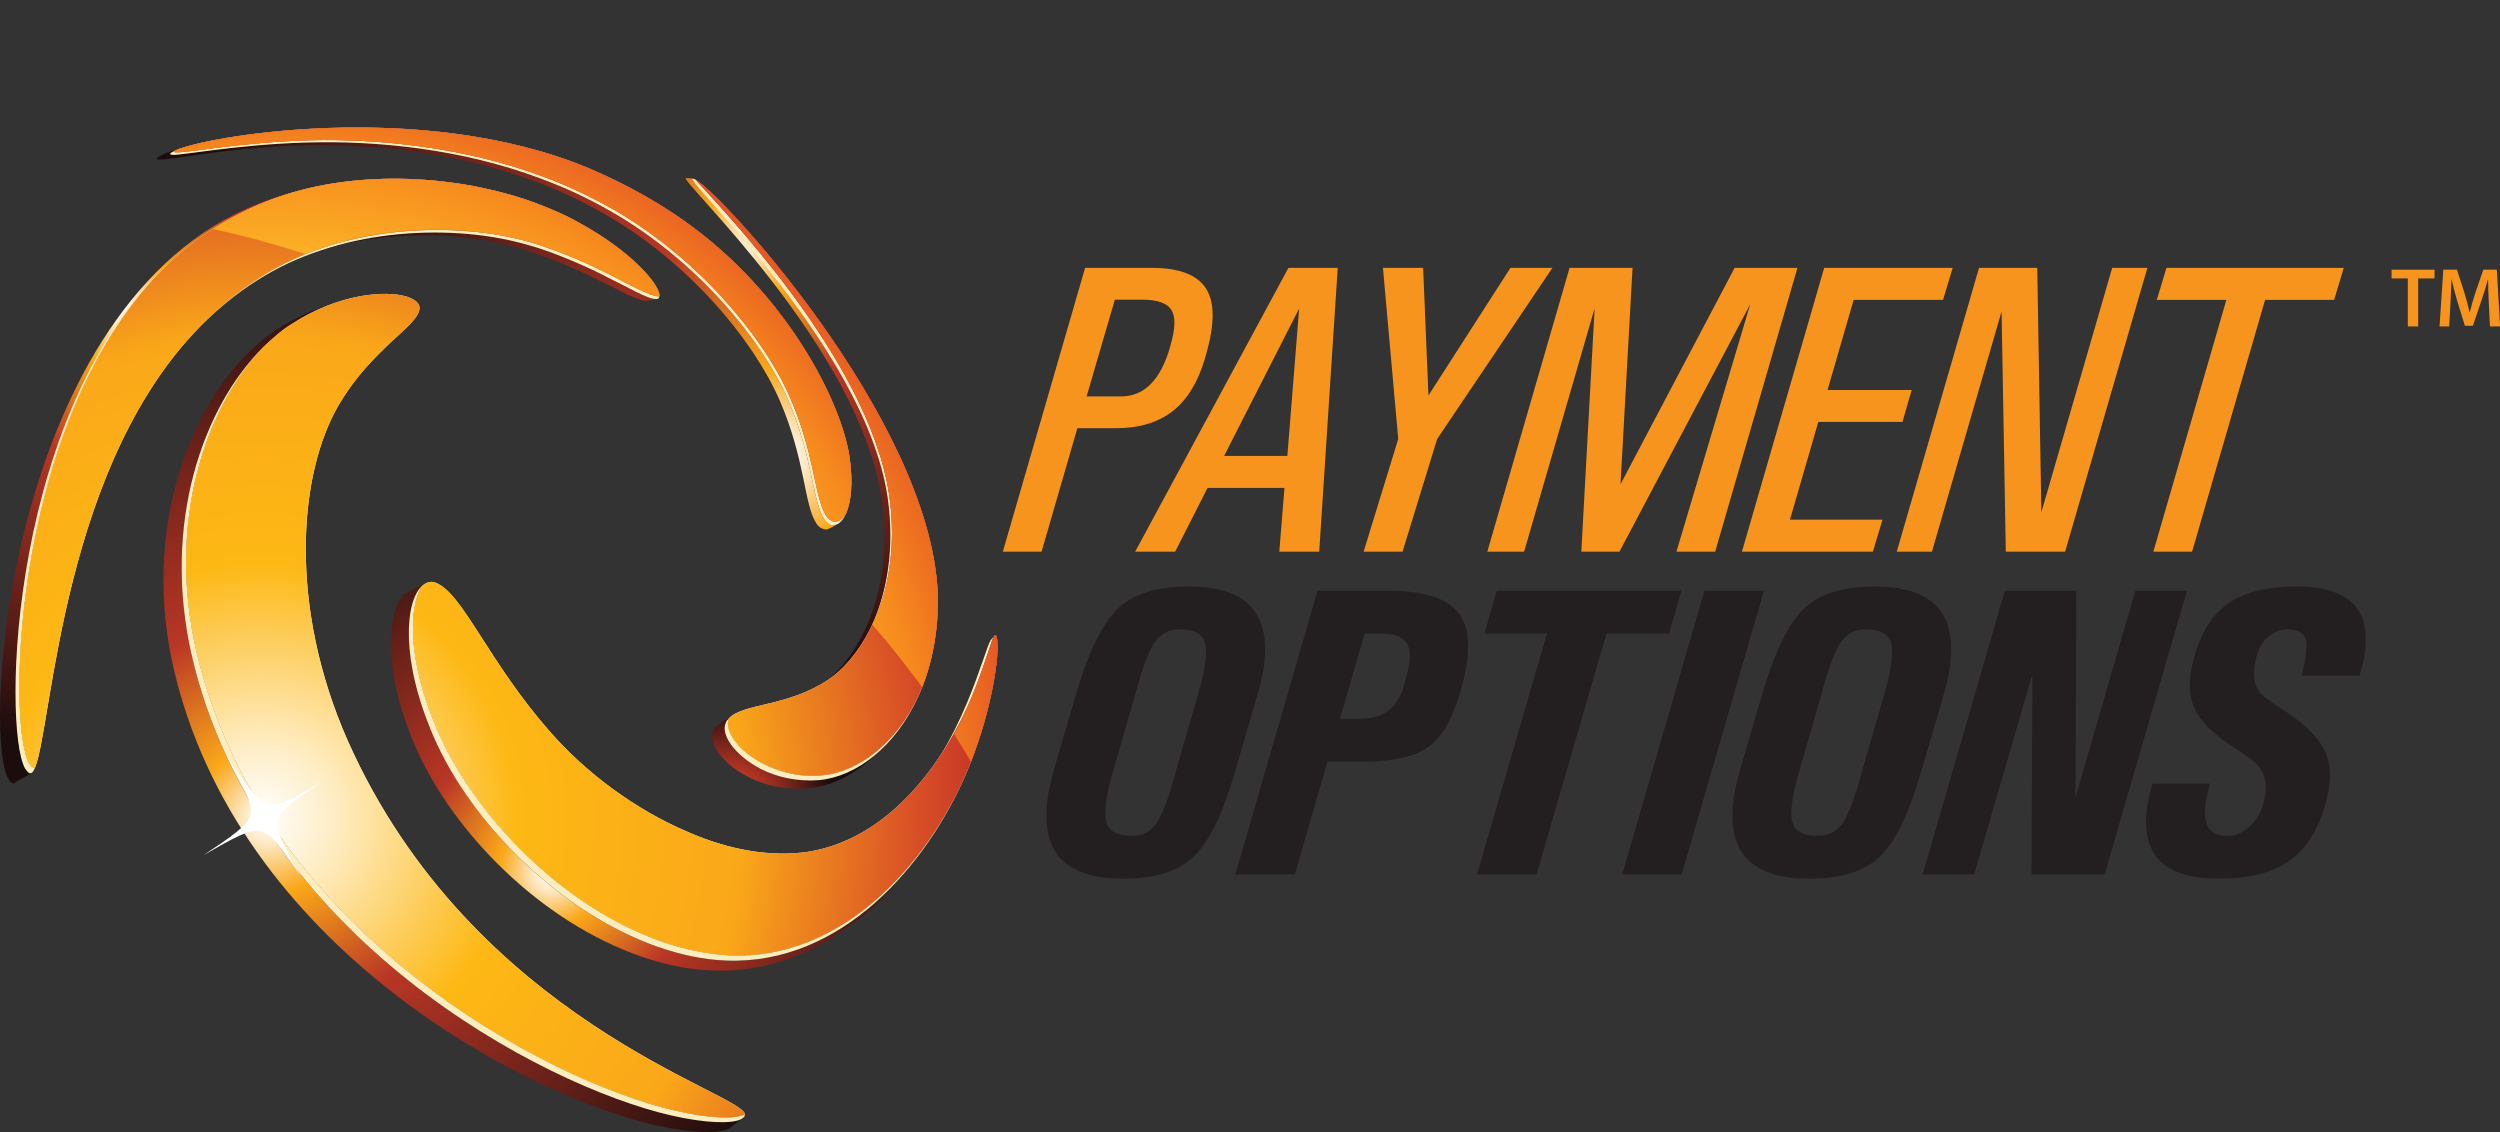 <?xml version="1.0" encoding="UTF-8"?>
<svg id="Layer_2" data-name="Layer 2" xmlns="http://www.w3.org/2000/svg" xmlns:xlink="http://www.w3.org/1999/xlink" viewBox="0 0 1335.87 604.93">
  <rect x="0" y="0" width="1335.87" height="604.93" fill="#333333" stroke="none"/>
  <defs>
    <style>
      .cls-1 {
        fill: url(#radial-gradient-10);
      }

      .cls-2 {
        fill: url(#radial-gradient-9);
      }

      .cls-3 {
        fill: #231f20;
      }

      .cls-4 {
        fill: url(#radial-gradient-14);
      }

      .cls-5 {
        fill: #fff;
      }

      .cls-6 {
        fill: url(#radial-gradient-16);
      }

      .cls-7 {
        fill: #fbedbe;
      }

      .cls-8 {
        fill: #f7941d;
      }

      .cls-9 {
        fill: url(#radial-gradient-5);
      }

      .cls-10 {
        fill: url(#radial-gradient);
      }

      .cls-11 {
        fill: url(#radial-gradient-3);
      }

      .cls-12 {
        fill: url(#radial-gradient-11);
      }

      .cls-13 {
        fill: url(#radial-gradient-8);
      }

      .cls-14 {
        fill: url(#radial-gradient-2);
      }

      .cls-15 {
        fill: url(#radial-gradient-4);
      }

      .cls-16 {
        fill: url(#radial-gradient-12);
      }

      .cls-17 {
        fill: url(#radial-gradient-15);
      }

      .cls-18 {
        fill: url(#radial-gradient-6);
      }

      .cls-19 {
        fill: url(#radial-gradient-7);
      }

      .cls-20 {
        fill: url(#radial-gradient-13);
      }
    </style>
    <radialGradient id="radial-gradient" cx="371.8" cy="126.75" fx="371.8" fy="126.75" r="249.41" gradientTransform="translate(45.82 19.96) scale(.93)" gradientUnits="userSpaceOnUse">
      <stop offset="0" stop-color="#fff"/>
      <stop offset=".04" stop-color="#fdeac8"/>
      <stop offset=".11" stop-color="#fab640"/>
      <stop offset=".13" stop-color="#faa819"/>
      <stop offset=".35" stop-color="#b93625"/>
      <stop offset="1" stop-color="#1b0c0d"/>
    </radialGradient>
    <radialGradient id="radial-gradient-2" cx="369.16" cy="442.53" fx="369.16" fy="442.53" r="59.7" xlink:href="#radial-gradient"/>
    <radialGradient id="radial-gradient-3" cx="267.11" cy="480.36" fx="267.11" fy="480.36" r="229.18" xlink:href="#radial-gradient"/>
    <radialGradient id="radial-gradient-4" cx="104.39" cy="449.57" fx="104.39" fy="449.57" r="323.83" xlink:href="#radial-gradient"/>
    <radialGradient id="radial-gradient-5" cx="291.74" cy="232.33" fx="291.74" fy="232.33" r="180.03" xlink:href="#radial-gradient"/>
    <radialGradient id="radial-gradient-6" cx="398.19" cy="241.11" fx="398.19" fy="241.11" r="381.26" xlink:href="#radial-gradient"/>
    <radialGradient id="radial-gradient-7" cx="18.19" cy="153.13" fx="18.19" fy="153.13" r="256.53" xlink:href="#radial-gradient"/>
    <radialGradient id="radial-gradient-8" cx="100.87" cy="448.69" fx="100.87" fy="448.69" r="445.42" gradientTransform="translate(45.82 19.96) scale(.93)" gradientUnits="userSpaceOnUse">
      <stop offset="0" stop-color="#fff"/>
      <stop offset=".09" stop-color="#feeec8"/>
      <stop offset=".27" stop-color="#fdc540"/>
      <stop offset=".33" stop-color="#fdb814"/>
      <stop offset=".62" stop-color="#faa819"/>
      <stop offset=".84" stop-color="#d95126"/>
      <stop offset="1" stop-color="#b92025"/>
    </radialGradient>
    <radialGradient id="radial-gradient-9" cx="100.87" cy="448.68" fx="100.87" fy="448.68" r="445.41" xlink:href="#radial-gradient-8"/>
    <radialGradient id="radial-gradient-10" cx="100.87" cy="448.69" fx="100.87" fy="448.69" r="445.4" xlink:href="#radial-gradient-8"/>
    <radialGradient id="radial-gradient-11" cx="100.87" cy="448.67" fx="100.87" fy="448.67" r="445.4" xlink:href="#radial-gradient-8"/>
    <radialGradient id="radial-gradient-12" cx="100.87" cy="448.67" fx="100.87" fy="448.67" r="445.4" xlink:href="#radial-gradient-8"/>
    <radialGradient id="radial-gradient-13" cx="101.71" cy="447.81" fx="101.71" fy="447.81" r="451.7" gradientTransform="translate(45.82 19.96) scale(.93)" gradientUnits="userSpaceOnUse">
      <stop offset="0" stop-color="#fff"/>
      <stop offset=".21" stop-color="#ffedc9"/>
      <stop offset=".4" stop-color="#ffda90"/>
      <stop offset=".62" stop-color="#ffce2b"/>
      <stop offset=".84" stop-color="#f78c1e"/>
      <stop offset="1" stop-color="#e14725"/>
    </radialGradient>
    <radialGradient id="radial-gradient-14" cx="101.74" cy="447.79" fx="101.74" fy="447.79" r="451.66" xlink:href="#radial-gradient-13"/>
    <radialGradient id="radial-gradient-15" cx="101.74" cy="447.78" fx="101.74" fy="447.78" r="451.64" xlink:href="#radial-gradient-13"/>
    <radialGradient id="radial-gradient-16" cx="101.75" cy="447.81" fx="101.75" fy="447.81" r="451.66" xlink:href="#radial-gradient-13"/>
  </defs>
  <g id="PO">
    <g id="Layer_2_copy_9" data-name="Layer 2 copy 9">
      <g>
        <g>
          <g>
            <g>
              <g>
                <path class="cls-7" d="M531.45,339.61c-.54.77-1.16,1.6-1.91,2.24-3.49,4.11-14.94,56.67-48.11,89.16,1.39-1.29,2.72-2.66,4.01-3.93,31.96-31.8,42.65-83.54,46.01-87.47Z"/>
                <path class="cls-10" d="M471.27,267.68c6.28,45.52-10.31,82.3-31.98,97.95,1.67-1.21,3.25-2.43,4.89-3.54,20.72-15.4,36.64-51.3,30.16-96.1-11.77-80.51-108.84-170.86-104.14-170.61-.51,0-.95-.1-1.45-.1h-.37c-.54-.21-1.22-.12-1.8-.12-4.85,0,93.48,90.77,104.69,172.51Z"/>
                <path class="cls-14" d="M406.34,410.79c-13.95-7.36-21.49-18.42-18.46-24.71.72-1.67,2.04-3,3.79-4.09-2.17,1.44-4.36,2.8-6.55,4.27-1.81,1.11-3.11,2.5-3.9,4.19-3.23,6.37,4.52,17.46,18.85,24.84,8.65,4.37,19.72,7,32.03,5.92,11.01-1.08,22.5-6.23,32.72-15.16,1.52-1.23,2.95-2.52,4.39-3.83-9.93,8.71-20.97,13.84-31.67,14.66-11.96.87-22.69-1.67-31.21-6.07Z"/>
                <path class="cls-11" d="M388.06,513.28c-12.36-.44-24.69-3.21-36.86-7.42-53.23-18.85-99.33-66.51-119.16-111.45-19.84-45.03-14.84-77.59-4.55-82.74-3.18,1.33-6.2,3.1-9.36,4.59-10.52,5.17-15.7,38.14,4.15,83.43,19.91,45.08,66.57,92.97,120.84,111.59,12.45,4.23,25.09,6.92,37.72,7.3,36.68,1.44,67.22-15.65,91.11-38.95,1.54-1.49,3.95-4.19,5.44-5.67-22.93,22.94-53.6,40.74-89.33,39.31Z"/>
                <path class="cls-15" d="M358.44,595.99c-68.2-15.68-221.06-95.15-255.99-245.73-18.6-81.7,14.46-152.05,53.77-177.31,7.78-5.12,15.56-8.85,22.9-11.19-2.75,1.02-5.56,1.85-8.33,2.92-7.38,2.56-15.18,6.46-23.21,11.57-39.71,26.06-73.42,97.35-55.15,179.44,34.16,150.66,188.77,230.02,258.19,245.66,19.46,4.38,33.4,4.35,38.34,2,.43-.34.93-.5,1.27-.75,2.24-1.83,4.59-3.59,6.93-5.26-.37.19-.82.4-1.24.75-4.81,2.41-18.46,2.28-37.47-2.09Z"/>
              </g>
              <g>
                <path class="cls-9" d="M339.73,155.88c-3.95-2.08-8.87-4.61-14.52-7.38-5.55-2.98-12.01-5.96-19.09-8.98-7.24-3.01-15.12-6.21-23.75-8.55-29.71-8.8-69.56-10-105.56.85-2.58.89-5.15,1.81-7.88,2.46,36.52-11.5,76.99-10.65,107.15-2.06,8.71,2.4,16.73,5.46,24.02,8.48,7.2,3.01,13.79,5.93,19.46,8.89,5.76,2.65,10.69,5.3,14.75,7.42,5.04,2.19,8.67,3.77,11.02,3.77.24,0,.37-.06.57-.06,1.73-.4,3.53-.59,5.28-1.04-.23,0-.43.16-.58.06-2.31.19-5.96-1.49-10.88-3.85Z"/>
                <path class="cls-18" d="M442.51,279.71c-.72-.59-1.48-1.23-2.08-2.21-6.56-10.13-5.84-33.31-19.82-64.97-14.05-31.7-48.83-73.87-94.73-99.9-11.92-6.83-24.19-12.51-36.54-17.03-42.74-16.19-88.56-20.49-125.49-19.43-37.58,1.09-65.83,6.84-71.82,6.59-1.42-.19-1.52-.49,0-1.53,1.4-.73,4.17-2.06,8.34-3.35-2.35.64-4.65,1.66-7.04,2.28-4.22,1.31-7.05,2.6-8.42,3.48-1.51,1.04-1.51,1.6,0,1.6,5.91.44,34.33-5.94,72.15-7.44,37.27-1.29,83.48,2.58,126.75,18.33,12.51,4.52,24.93,10.15,37.04,16.96,46.63,25.91,81.7,68.58,95.72,100.71,13.94,32.12,12.96,55.73,19.67,65.91.59,1.01,1.44,1.66,2.11,2.24,1.74.96,3.53,1.38,5.21.27,1.42-.64,2.64-1.54,4.05-2.2-1.64,1.1-3.38.65-5.08-.31Z"/>
                <path class="cls-19" d="M13.46,410.74c-14.71-25.62.16-261.16,138.99-306.72,2.28-.67,4.56-1.42,6.87-2.08-2.51.65-4.91,1.47-7.42,2.12-2.36.65-4.63,1.54-6.95,2.19C5.38,153.63-10.22,390.63,4.44,416.14c.76,1.32,1.44,2.14,2.12,2.34.38.21.9.21,1.21-.14,3.02-1.7,6.09-3.49,9.09-5.38-.37.23-.76.12-1.17.12-.71-.24-1.26-1.14-2.23-2.35Z"/>
              </g>
              <path class="cls-7" d="M474.33,265.99c3.97,27.81-.57,52.05-9.35,70.12,9.48-18.12,14.32-43.11,10.14-71.86-11.08-73.93-93.57-156.78-103.31-168.16-.06,0-.11-.12-.19-.12-15.76-8.46,90.4,86.15,102.71,170.01Z"/>
              <path class="cls-7" d="M439.06,414.32c-11.9,1.07-22.56-1.78-31.06-6.15-13.73-7.03-21.07-17.92-18.57-24.27-.65.65-1.22,1.35-1.55,2.18-3.03,6.3,4.51,17.35,18.46,24.71,8.52,4.4,19.25,6.95,31.21,6.07,19.9-1.86,41.03-17.76,53.26-44.93-12.19,25.69-32.54,40.72-51.75,42.38Z"/>
              <path class="cls-7" d="M390.03,510.51c-12.35-.66-24.62-3.29-36.75-7.5-53.11-18.86-99.03-66.67-118.97-111.53-16.89-38.18-15.89-67.36-8.84-78.34-8.88,8.17-11.9,39.24,6.57,81.26,19.83,44.95,65.93,92.6,119.16,111.45,12.17,4.21,24.5,6.98,36.86,7.42,61.54,2.34,106.92-50.96,127.68-98.69-20.76,46.98-65.42,98.42-125.71,95.92Z"/>
              <path class="cls-7" d="M521.88,365.89c3.52-9.13,6.09-16.98,7.73-22.11-1.67,4.64-4.1,12.55-7.73,22.11Z"/>
              <path class="cls-7" d="M218.92,173.45c-4.56,4.38-10.8,9.69-17.4,16.61,6.81-6.96,13.15-12.26,17.4-16.61Z"/>
              <path class="cls-7" d="M360.53,593.38c-67.99-15.69-220.76-95.45-255.72-246.03-15.78-69.16,5.32-130.12,35.94-161.92-31.9,31.4-54.47,93.89-38.3,164.82,34.93,150.58,187.79,230.05,255.99,245.73,19.01,4.37,32.66,4.5,37.47,2.09,1.59-.85,2.23-1.69,2.16-2.69.07,0-.11.15-.19.15-4.81,2.37-18.37,2.38-37.35-2.17Z"/>
              <path class="cls-7" d="M289.34,95.6c12.35,4.51,24.61,10.19,36.54,17.03,45.9,26.03,80.68,68.21,94.73,99.9,13.98,31.67,13.26,54.84,19.82,64.97.6.98,1.36,1.62,2.08,2.21,3.15,2.18,6.97.56,9.55-5.23-2.54,4.15-5.88,5.33-8.48,3.27-.79-.46-1.48-1.23-2.09-2.23-6.51-10.07-5.83-33.14-19.92-64.61-14.05-31.46-48.79-73.37-94.49-99.44-11.96-6.65-24.09-12.46-36.44-16.98-42.6-16.01-88.19-20.43-124.99-19.57-37.47,1.06-65.72,6.83-71.67,6.44-.89,0-1.18-.31-1.03-.67-.31.22-.61.52-.91.52-1.52,1.04-1.42,1.34,0,1.53,5.99.25,34.24-5.5,71.82-6.59,36.92-1.06,82.75,3.25,125.49,19.43Z"/>
              <path class="cls-7" d="M15.58,407.83c-12.28-21.05-8.84-192.44,78.26-270.48C4.74,215.09,1.11,389.48,13.46,410.74c.97,1.21,1.52,2.12,2.23,2.35,1.14.42,2.16-.65,3.06-2.96-.34,0-.6.03-.98.03-.57-.38-1.4-1-2.19-2.33Z"/>
              <path class="cls-7" d="M341.07,154.46c-4.07-1.96-8.92-4.42-14.47-7.38-5.67-2.77-11.98-5.96-19.08-8.93-7.18-3.02-15.08-6.02-23.6-8.59-39.37-11.43-97.4-9.65-140.66,16.03-12.14,7.16-22.96,15.77-32.67,25.28,9.26-8.73,19.32-16.69,30.61-23.4,43.49-25.92,101.78-28.11,141.18-16.49,8.63,2.34,16.51,5.54,23.75,8.55,7.08,3.02,13.54,6,19.09,8.98,5.65,2.77,10.57,5.3,14.52,7.38,4.92,2.35,8.57,4.04,10.88,3.85,1.09.19,1.62-.62,1.77-1.55-.18,0-.29.13-.53.13-2.31,0-5.91-1.48-10.78-3.85Z"/>
              <path class="cls-7" d="M475.12,264.26c4.18,28.74-.66,53.73-10.14,71.86-6.14,12.19-14.18,21.61-22.95,27.46-21.69,14.17-45.06,12.17-52.61,20.34-2.51,6.34,4.84,17.23,18.57,24.27,8.5,4.37,19.16,7.22,31.06,6.15,19.21-1.66,39.56-16.69,51.75-42.38,5.83-12.87,9.63-28.42,10.32-46.24,3.26-92.04-113.13-220.08-129.32-229.6,9.74,11.38,92.23,94.23,103.31,168.16Z"/>
              <path class="cls-7" d="M234.32,391.48c19.94,44.86,65.87,92.67,118.97,111.53,12.12,4.21,24.4,6.84,36.75,7.5,60.28,2.5,104.95-48.94,125.71-95.92,14.26-32.97,18.34-64.44,17.13-72.59-.23-1.38-.4-2.27-.73-2.48-.58-.67-1.47,1.02-2.54,4.27-1.64,5.13-4.22,12.98-7.73,22.11-12.03,31.39-41.21,81.54-90.33,89.29-20.53,2.88-42.53-1.23-63.94-10.61-28.12-11.94-54.3-31.49-73.42-53.25-33.22-37.6-46.98-74.58-61.44-79.97-2.52-1.05-5.06-.18-7.28,1.78-7.05,10.98-8.05,40.15,8.84,78.34Z"/>
              <path class="cls-7" d="M185.9,395.99c-31.73-71.66-26.74-142.72-4.61-180.1,6.33-10.63,13.48-19.09,20.23-25.84,6.59-6.92,12.84-12.22,17.4-16.61,3.55-3.83,5.71-6.88,5.19-9.72-.45-2.18-2.9-3.94-6.75-5.23-11.41-3.42-36.22-1.64-61.14,14.45-5.48,3.25-10.39,7.75-15.47,12.49-30.61,31.8-51.72,92.76-35.94,161.92,34.96,150.58,187.73,230.33,255.72,246.03,18.98,4.55,32.53,4.54,37.35,2.17.08,0,.27-.15.19-.15-1.62-11.73-145.4-49.83-212.17-199.4Z"/>
              <path class="cls-7" d="M93.97,81.37c5.95.38,34.2-5.38,71.67-6.44,36.8-.86,82.39,3.56,124.99,19.57,12.35,4.52,24.48,10.33,36.44,16.98,45.7,26.07,80.44,67.97,94.49,99.44,14.1,31.47,13.41,54.54,19.92,64.61.61,1,1.3,1.77,2.09,2.23,2.61,2.06,5.94.89,8.48-3.27,2.64-5.96,3.97-16.07,1.86-30.68-5.01-31.01-33.34-83.56-80.18-119.76-18.63-14.46-38.86-25.53-59.36-34.27-89.68-37.24-206.13-16.82-221.44-9.07-.15.36.14.67,1.03.67Z"/>
              <path class="cls-7" d="M110.59,170.86c9.71-9.52,20.53-18.13,32.67-25.28,43.25-25.68,101.28-27.46,140.66-16.03,8.52,2.58,16.42,5.57,23.6,8.59,7.1,2.98,13.41,6.17,19.08,8.93,5.55,2.96,10.41,5.42,14.47,7.38,4.87,2.36,8.47,3.85,10.78,3.85.24,0,.35-.13.53-.13.53-5.17-13.59-23.17-43.27-39.34-6.35-3.59-13.57-6.76-21.28-9.72-37.29-14.3-90.7-19.4-135.38-5.1-22.76,7.36-42.17,18.95-58.61,33.34C6.74,215.39,3.3,386.79,15.58,407.83c.79,1.33,1.62,1.94,2.19,2.33.38,0,.64-.03.98-.03,9.36-22.96,14.18-164.67,91.83-239.27Z"/>
              <g>
                <g>
                  <path class="cls-13" d="M475.12,264.26c4.18,28.74-.66,53.73-10.14,71.86-6.14,12.19-14.18,21.61-22.95,27.46-21.69,14.17-45.06,12.17-52.61,20.34-2.51,6.34,4.84,17.23,18.57,24.27,8.5,4.37,19.16,7.22,31.06,6.15,19.21-1.66,39.56-16.69,51.75-42.38,5.83-12.87,9.63-28.42,10.32-46.24,3.26-92.04-113.13-220.08-129.32-229.6,9.74,11.38,92.23,94.23,103.31,168.16Z"/>
                  <path class="cls-2" d="M234.32,391.48c19.94,44.86,65.87,92.67,118.97,111.53,12.12,4.21,24.4,6.84,36.75,7.5,60.28,2.5,104.95-48.94,125.71-95.92,14.26-32.97,18.34-64.44,17.13-72.59-.23-1.38-.4-2.27-.73-2.48-.58-.67-1.47,1.02-2.54,4.27-1.64,5.13-4.22,12.98-7.73,22.11-12.03,31.39-41.21,81.54-90.33,89.29-20.53,2.88-42.53-1.23-63.94-10.61-28.12-11.94-54.3-31.49-73.42-53.25-33.22-37.6-46.98-74.58-61.44-79.97-2.52-1.05-5.06-.18-7.28,1.78-7.05,10.98-8.05,40.15,8.84,78.34Z"/>
                  <path class="cls-1" d="M185.9,395.99c-31.73-71.66-26.74-142.72-4.61-180.1,6.33-10.63,13.48-19.09,20.23-25.84,6.59-6.92,12.84-12.22,17.4-16.61,3.55-3.83,5.71-6.88,5.19-9.72-.45-2.18-2.9-3.94-6.75-5.23-11.41-3.42-36.22-1.64-61.14,14.45-5.48,3.25-10.39,7.75-15.47,12.49-30.61,31.8-51.72,92.76-35.94,161.92,34.96,150.58,187.73,230.33,255.72,246.03,18.98,4.55,32.53,4.54,37.35,2.17.08,0,.27-.15.19-.15-1.62-11.73-145.4-49.83-212.17-199.4Z"/>
                </g>
                <g>
                  <path class="cls-12" d="M93.97,81.37c5.95.38,34.2-5.38,71.67-6.44,36.8-.86,82.39,3.56,124.99,19.57,12.35,4.52,24.48,10.33,36.44,16.98,45.7,26.07,80.44,67.97,94.49,99.44,14.1,31.47,13.41,54.54,19.92,64.61.61,1,1.3,1.77,2.09,2.23,2.61,2.06,5.94.89,8.48-3.27,2.64-5.96,3.97-16.07,1.86-30.68-5.01-31.01-33.34-83.56-80.18-119.76-18.63-14.46-38.86-25.53-59.36-34.27-89.68-37.24-206.13-16.82-221.44-9.07-.15.36.14.67,1.03.67Z"/>
                  <path class="cls-16" d="M110.59,170.86c9.71-9.52,20.53-18.13,32.67-25.28,43.25-25.68,101.28-27.46,140.66-16.03,8.52,2.58,16.42,5.57,23.6,8.59,7.1,2.98,13.41,6.17,19.08,8.93,5.55,2.96,10.41,5.42,14.47,7.38,4.87,2.36,8.47,3.85,10.78,3.85.24,0,.35-.13.53-.13.53-5.17-13.59-23.17-43.27-39.34-6.35-3.59-13.57-6.76-21.28-9.72-37.29-14.3-90.7-19.4-135.38-5.1-22.76,7.36-42.17,18.95-58.61,33.34C6.74,215.39,3.3,386.79,15.58,407.83c.79,1.33,1.62,1.94,2.19,2.33.38,0,.64-.03.98-.03,9.36-22.96,14.18-164.67,91.83-239.27Z"/>
                </g>
              </g>
              <g>
                <path class="cls-20" d="M532.88,341.99c-.23-1.38-.4-2.27-.73-2.48-.58-.67-1.47,1.02-2.54,4.27-1.64,5.13-4.22,12.98-7.73,22.11-3.03,7.97-6.91,17.16-12.03,26.39,3.16,5,6.18,9.88,9,14.8,11.76-30.08,15.12-57.54,14.03-65.09Z"/>
                <g>
                  <path class="cls-4" d="M501.13,325.7c3.26-92.04-113.13-220.08-129.32-229.6,9.74,11.38,92.23,94.23,103.31,168.16,4.09,27.49-.37,51.52-9,69.42,9.76,11.25,18.55,22.54,26.66,33.52,4.7-11.9,7.78-25.81,8.35-41.5Z"/>
                  <path class="cls-17" d="M93.97,81.37c5.95.38,34.2-5.38,71.67-6.44,36.8-.86,82.39,3.56,124.99,19.57,12.35,4.52,24.48,10.33,36.44,16.98,45.7,26.07,80.44,67.97,94.49,99.44,14.1,31.47,13.41,54.54,19.92,64.61.61,1,1.3,1.77,2.09,2.23,2.61,2.06,5.94.89,8.48-3.27,2.64-5.96,3.97-16.07,1.86-30.68-5.01-31.01-33.34-83.56-80.18-119.76-18.63-14.46-38.86-25.53-59.36-34.27-89.68-37.24-206.13-16.82-221.44-9.07-.15.36.14.67,1.03.67Z"/>
                  <path class="cls-6" d="M283.91,129.54c8.52,2.58,16.42,5.57,23.6,8.59,7.1,2.98,13.41,6.17,19.08,8.93,5.55,2.96,10.41,5.42,14.47,7.38,4.87,2.36,8.47,3.85,10.78,3.85.24,0,.35-.13.53-.13.53-5.17-13.59-23.17-43.27-39.34-6.35-3.59-13.57-6.76-21.28-9.72-37.29-14.3-90.7-19.4-135.38-5.1-14.19,4.54-27.08,10.77-38.68,18.36,15.99,3.48,32.51,7.9,49.4,13.38,39.83-16.32,86.99-16.09,120.74-6.21Z"/>
                </g>
              </g>
            </g>
            <path class="cls-5" d="M121.27,404.19c9.72,17.46,13.93,25.65,12.45,31.29-1.44,5.68-9.02,10.85-24.96,21.46,16.64-9.54,24.63-13.98,30.28-12.88,5.55,1.09,10.79,8.13,21.51,23.9-9.38-16.6-13.39-24.33-12.06-29.67,1.34-5.44,8.38-10.28,23.26-20.19-15.54,8.81-23.05,12.92-28.57,11.54-5.51-1.39-10.85-8.83-21.91-25.45Z"/>
          </g>
          <g>
            <path class="cls-8" d="M579.82,143.14h35.68c14.69,0,24.36,3.73,29.02,11.18,2.29,3.65,3.44,8.38,3.44,14.19s-1.18,12.97-3.55,21.07l-.43,1.61c-3.73,12.83-9.48,22.3-17.26,28.43-7.78,6.13-17.91,9.19-30.38,9.19h-20.65,0l-19.13,65.99h-20.7l43.96-151.65ZM580.61,211.82h18.41c6.17,0,11.43-2.17,15.77-6.5,4.34-4.34,7.77-10.8,10.28-19.4l.43-1.61c2.58-8.81,2.72-15.05.43-18.7-2.29-3.65-7.49-5.48-15.59-5.48h-14.62l-15.1,51.69Z"/>
            <path class="cls-8" d="M688.48,143.14h26.33l-9.89,151.65h-21.33l2.76-34.07h-41.1l-17.3,34.07h-21.38l81.9-151.65ZM654.11,243.63h33.78l6.33-79h.1l-40.22,79Z"/>
            <path class="cls-8" d="M747.15,234.6l-8.17-91.46h21.47l2.83,68v.18s43.82-68.18,43.82-68.18h22.42l-61.59,91.46-18.48,60.19h-20.8l18.48-60.19Z"/>
            <path class="cls-8" d="M814.41,294.79h-19.67l43.96-151.65h33.65l-6.44,115.64h0l60.98-115.64h33.57l-43.96,151.65h-20.7l39.4-132.09h-.04l-69.81,132.09h-20.37l7.12-130.15h.02l-37.72,130.15Z"/>
            <path class="cls-8" d="M930.79,294.79l43.96-151.65h68.68l-2.58,8.49-2.58,8.6h-47.77l-13.95,48.15h44.96l-2.47,8.49-2.47,8.6h-44.97l-15.14,52.23h49.47l-2.58,8.49-2.58,8.6h-69.97Z"/>
            <path class="cls-8" d="M1032.33,294.79h-18.8l43.96-151.65h31.11l2.2,130.58,37.85-130.58h18.8l-43.96,151.65h-31.69l-2.26-128.37-37.21,128.37Z"/>
            <path class="cls-8" d="M1189.66,160.23h-37.19l2.58-8.49,2.58-8.6h94.75l-2.56,8.49-2.56,8.6h-36.91l-39.01,134.56h-20.7l39.01-134.56Z"/>
            <path class="cls-3" d="M563.9,455.15c-3.15-5.02-4.77-11.39-4.84-19.13,0-6.95,1.33-15.01,3.98-24.18l11.82-40.52c6.66-22.78,14.13-38.14,22.41-46.05,8.27-7.92,20.94-11.87,37.99-11.87,17.91,0,29.91,4.84,36,14.51,3.15,5.02,4.73,11.29,4.73,18.81.07,7.09-1.29,15.3-4.09,24.61l-11.82,40.52c-6.52,22.71-13.94,38.01-22.25,45.89-8.17,7.88-20.85,11.82-38.05,11.82s-29.73-4.8-35.9-14.4ZM618.18,439.51c3.19-4.76,6.61-14.02,10.26-27.78l11.71-40.52c3.72-12.82,5.01-21.85,3.87-27.08-1.15-5.23-5.8-7.84-13.95-7.84-5.57,0-9.99,2.4-13.26,7.2-3.15,4.73-6.55,13.97-10.22,27.73l-11.71,40.52c-3.73,12.82-5.02,21.85-3.87,27.08,1.14,5.23,5.81,7.84,13.99,7.84,5.6,0,10-2.38,13.19-7.15Z"/>
            <path class="cls-3" d="M704.03,315.65h38.16c18.99,0,31.53,4.15,37.62,12.47,3.15,4.3,4.69,10.07,4.62,17.3.07,6.52-1.22,14.29-3.87,23.32l-.54,1.83c-4.08,14.12-9.8,23.72-17.13,28.81-7.34,5.09-19.07,7.63-35.18,7.63h-18.37l-17.48,60.29h-31.78l43.96-151.65ZM715.97,384.11h10.35c6.33,0,11.43-1.41,15.31-4.24,3.88-2.83,6.68-7.18,8.41-13.06l1.07-3.65c2.58-8.88,2.86-15.21.85-18.97-2.01-3.76-6.71-5.64-14.09-5.64h-8.69l-13.21,45.57Z"/>
            <path class="cls-3" d="M826.64,338.54h-33.42l3.22-11.39,3.33-11.5h98.63l-3.21,11.39-3.32,11.5h-33.45l-37.4,128.75h-31.79l37.4-128.75Z"/>
            <path class="cls-3" d="M910.77,315.65h31.78l-43.96,151.65h-31.78l43.96-151.65Z"/>
            <path class="cls-3" d="M930.53,455.15c-3.15-5.02-4.76-11.39-4.84-19.13,0-6.95,1.33-15.01,3.98-24.18l11.82-40.52c6.66-22.78,14.13-38.14,22.41-46.05,8.27-7.92,20.94-11.87,37.99-11.87,17.91,0,29.91,4.84,36,14.51,3.15,5.02,4.73,11.29,4.73,18.81.07,7.09-1.29,15.3-4.08,24.61l-11.82,40.52c-6.52,22.71-13.94,38.01-22.25,45.89-8.17,7.88-20.85,11.82-38.05,11.82s-29.73-4.8-35.9-14.4ZM984.81,439.51c3.19-4.76,6.61-14.02,10.26-27.78l11.71-40.52c3.73-12.82,5.01-21.85,3.87-27.08-1.15-5.23-5.8-7.84-13.95-7.84-5.57,0-9.99,2.4-13.27,7.2-3.14,4.73-6.55,13.97-10.22,27.73l-11.71,40.52c-3.73,12.82-5.02,21.85-3.87,27.08,1.15,5.23,5.81,7.84,14,7.84,5.6,0,9.99-2.38,13.18-7.15Z"/>
            <path class="cls-3" d="M1054.87,467.29h-27.52l43.96-151.65h38.15l-.41,110.38,31.99-110.38h27.53l-43.96,151.65h-39.1l.5-107.04-31.14,107.04Z"/>
            <path class="cls-3" d="M1229.86,361.11c2.51-9.74,3.2-16.32,2.09-19.72-1.11-3.4-4.39-5.1-9.84-5.1-3.49,0-6.77,1.25-9.86,3.76-2.95,2.44-4.96,5.52-6.04,9.24-1.79,6.16-2.22,11.18-1.29,15.04.82,3.8,3.12,6.95,6.9,9.46l11.03,7.42c10.51,7.17,17.2,14.33,20.09,21.49,1.35,3.37,2.07,7.2,2.14,11.5-.07,4.8-.93,10.1-2.58,15.91-4.09,13.97-10.64,24.04-19.68,30.2-8.89,6.17-21.43,9.24-37.63,9.24s-27.85-4.23-33.65-12.68c-3.16-4.58-4.77-10.42-4.84-17.52.07-6.02,1.22-12.9,3.44-20.63h30.74c-2.72,9.89-3.32,17.01-1.79,21.39,1.53,4.37,5.24,6.55,11.11,6.55,4.12,0,7.99-1.59,11.6-4.78,3.61-3.19,6.1-7.18,7.45-11.99,1.72-5.95,1.94-10.89.65-14.83-1.23-3.94-4.11-7.45-8.64-10.53l-11.01-7.42c-9.66-6.66-15.76-13.4-18.3-20.2-1.19-3.15-1.82-6.73-1.89-10.75.07-4.58.93-9.82,2.58-15.69,3.8-13.11,9.98-22.57,18.55-28.37,8.57-5.81,20.59-8.71,36.08-8.71s26.85,3.97,32.37,11.93c3.08,4.23,4.59,9.68,4.52,16.34.07,5.52-1.04,12-3.34,19.45h-30.95Z"/>
          </g>
        </g>
        <g>
          <path class="cls-8" d="M1286.6,148.77h-8.66v-4.66h22.95v4.66h-8.74v25.67h-5.54v-25.67Z"/>
          <path class="cls-8" d="M1329.89,162.08c-.18-3.92-.38-8.63-.36-12.76h-.12c-1,3.72-2.27,7.81-3.58,11.65l-4.45,13.12h-4.26l-4.02-12.95c-1.19-3.89-2.27-8.01-3.07-11.83h-.1c-.13,3.97-.31,8.82-.54,12.94l-.67,12.19h-5.16l2.02-30.33h7.28l3.95,12.18c1.09,3.58,2.06,7.18,2.79,10.56h.13c.81-3.31,1.86-7.02,3.03-10.59l4.21-12.16h7.19l1.74,30.33h-5.4l-.59-12.37Z"/>
        </g>
      </g>
    </g>
  </g>
</svg>